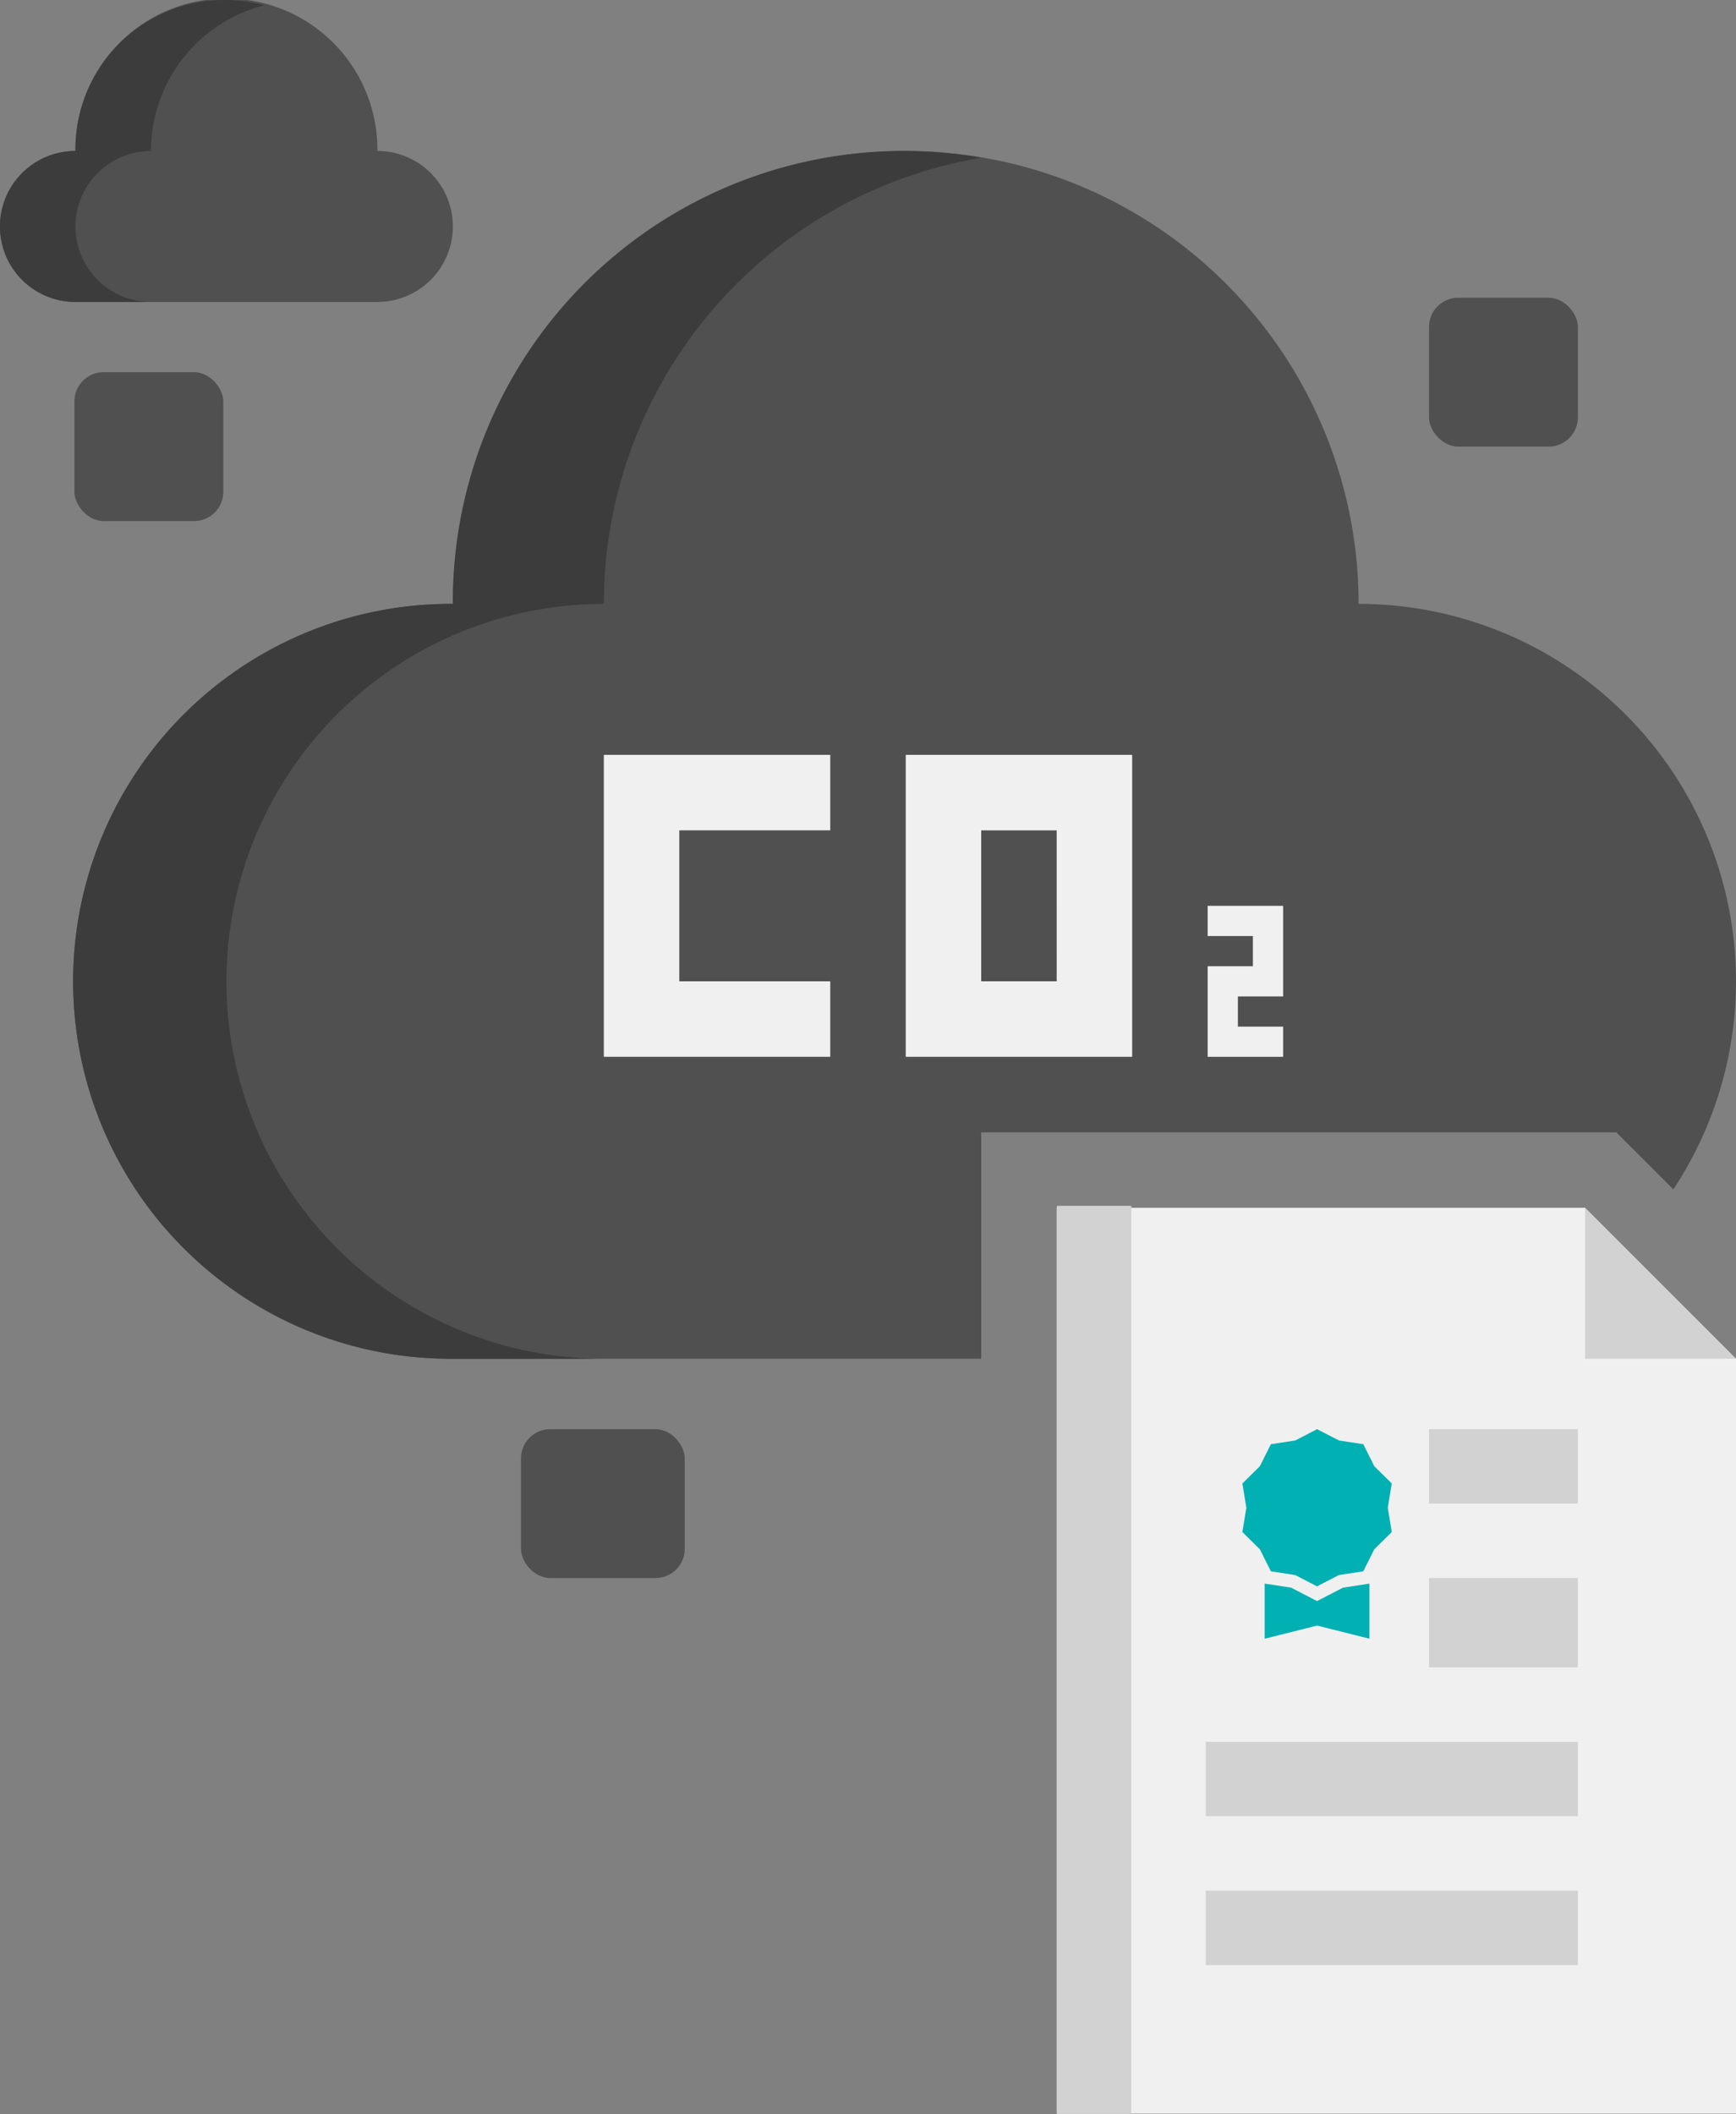 <svg xmlns="http://www.w3.org/2000/svg" width="118.964" height="144.849" viewBox="0 0 118.964 144.849"><rect x="0" y="0" width="118.964" height="144.849" fill="#808080" stroke="none"/><g transform="translate(-8 -4)"><g transform="translate(13.172 14.345)"><path d="M72.068,75.241h43.52l3.91,3.91A25.851,25.851,0,0,0,97.93,39.034a31.034,31.034,0,1,0-62.068,0,25.862,25.862,0,1,0,0,51.723H72.068Z" transform="translate(-10 -8)" fill="#505050"/></g><g transform="translate(13.172 14.345)"><path d="M20.345,64.9A25.861,25.861,0,0,1,46.206,39.034,31.018,31.018,0,0,1,72.068,8.466,30.864,30.864,0,0,0,35.862,39.034a25.862,25.862,0,1,0,0,51.723H46.206A25.861,25.861,0,0,1,20.345,64.9Z" transform="translate(-10 -8)" fill="#3c3c3c"/></g><g transform="translate(49.379 55.723)"><path d="M39.517,29.172V24H24V44.689H39.517V39.517H29.172V29.172Z" transform="translate(-24 -24)" fill="#f0f0f0"/></g><g transform="translate(70.068 55.723)"><path d="M32,24V44.689H47.517V24ZM42.345,39.517H37.172V29.172h5.172Z" transform="translate(-32 -24)" fill="#f0f0f0"/></g><g transform="translate(90.758 66.068)"><path d="M40,28v2.069h3.1v2.069H40v6.207h5.172V36.276h-3.1V34.207h3.1V28Z" transform="translate(-40 -28)" fill="#f0f0f0"/></g><g transform="translate(8 4)"><path d="M33.862,14.345a10.345,10.345,0,1,0-20.689,0,5.172,5.172,0,0,0,0,10.345H33.862a5.172,5.172,0,0,0,0-10.345Z" transform="translate(-8 -4)" fill="#505050"/></g><g transform="translate(8 4)"><path d="M13.172,19.517a5.171,5.171,0,0,1,5.172-5.172A10.322,10.322,0,0,1,26.1,4.365a10.223,10.223,0,0,0-12.931,9.98,5.172,5.172,0,0,0,0,10.345h5.172A5.171,5.171,0,0,1,13.172,19.517Z" transform="translate(-8 -4)" fill="#3c3c3c"/></g><g transform="translate(43.702 101.927)"><rect width="11.221" height="10.201" rx="2" transform="translate(0 0)" fill="#505050"/></g><g transform="translate(13.1 29.502)"><rect width="10.201" height="10.201" rx="2" transform="translate(0 0)" fill="#505050"/></g><g transform="translate(105.927 24.401)"><rect width="10.201" height="10.201" rx="2" transform="translate(0 0)" fill="#505050"/></g><g transform="translate(80.413 86.758)"><path d="M72.206,36H36V98.068H82.551V46.345Z" transform="translate(-36 -36)" fill="#f0f0f0"/></g><g transform="translate(116.619 86.758)"><path d="M50,36V46.345H60.345Z" transform="translate(-50 -36)" fill="#d2d2d2"/></g><g transform="translate(80.425 86.625)"><rect width="5.1" height="62.224" transform="translate(0 0)" fill="#d2d2d2"/></g><g transform="translate(105.927 101.927)"><rect width="10.201" height="5.1" transform="translate(0 0)" fill="#d2d2d2"/></g><g transform="translate(105.927 112.127)"><rect width="10.201" height="6.12" transform="translate(0 0)" fill="#d2d2d2"/></g><g transform="translate(90.625 123.347)"><rect width="25.502" height="5.1" transform="translate(0 0)" fill="#d2d2d2"/></g><g transform="translate(90.625 133.549)"><rect width="25.502" height="5.1" transform="translate(0 0)" fill="#d2d2d2"/></g><g transform="translate(87.975 101.927)"><path d="M10.281,0l1.5.775,1.667.253L14.2,2.536,15.4,3.72l-.274,1.664L15.4,7.047,14.2,8.232l-.755,1.508-1.667.253-1.5.776-1.5-.775L7.116,9.74,6.361,8.232l-1.2-1.184.274-1.664L5.161,3.721l1.2-1.184.755-1.508L8.784.775Z" fill="#00b0b2"/><path d="M9,26.536V30.31l3.589-.9,3.589.9V26.536l-1.811.275-1.779.921-1.779-.921Z" transform="translate(-2.308 -15.953)" fill="#00b0b2"/></g></g></svg>